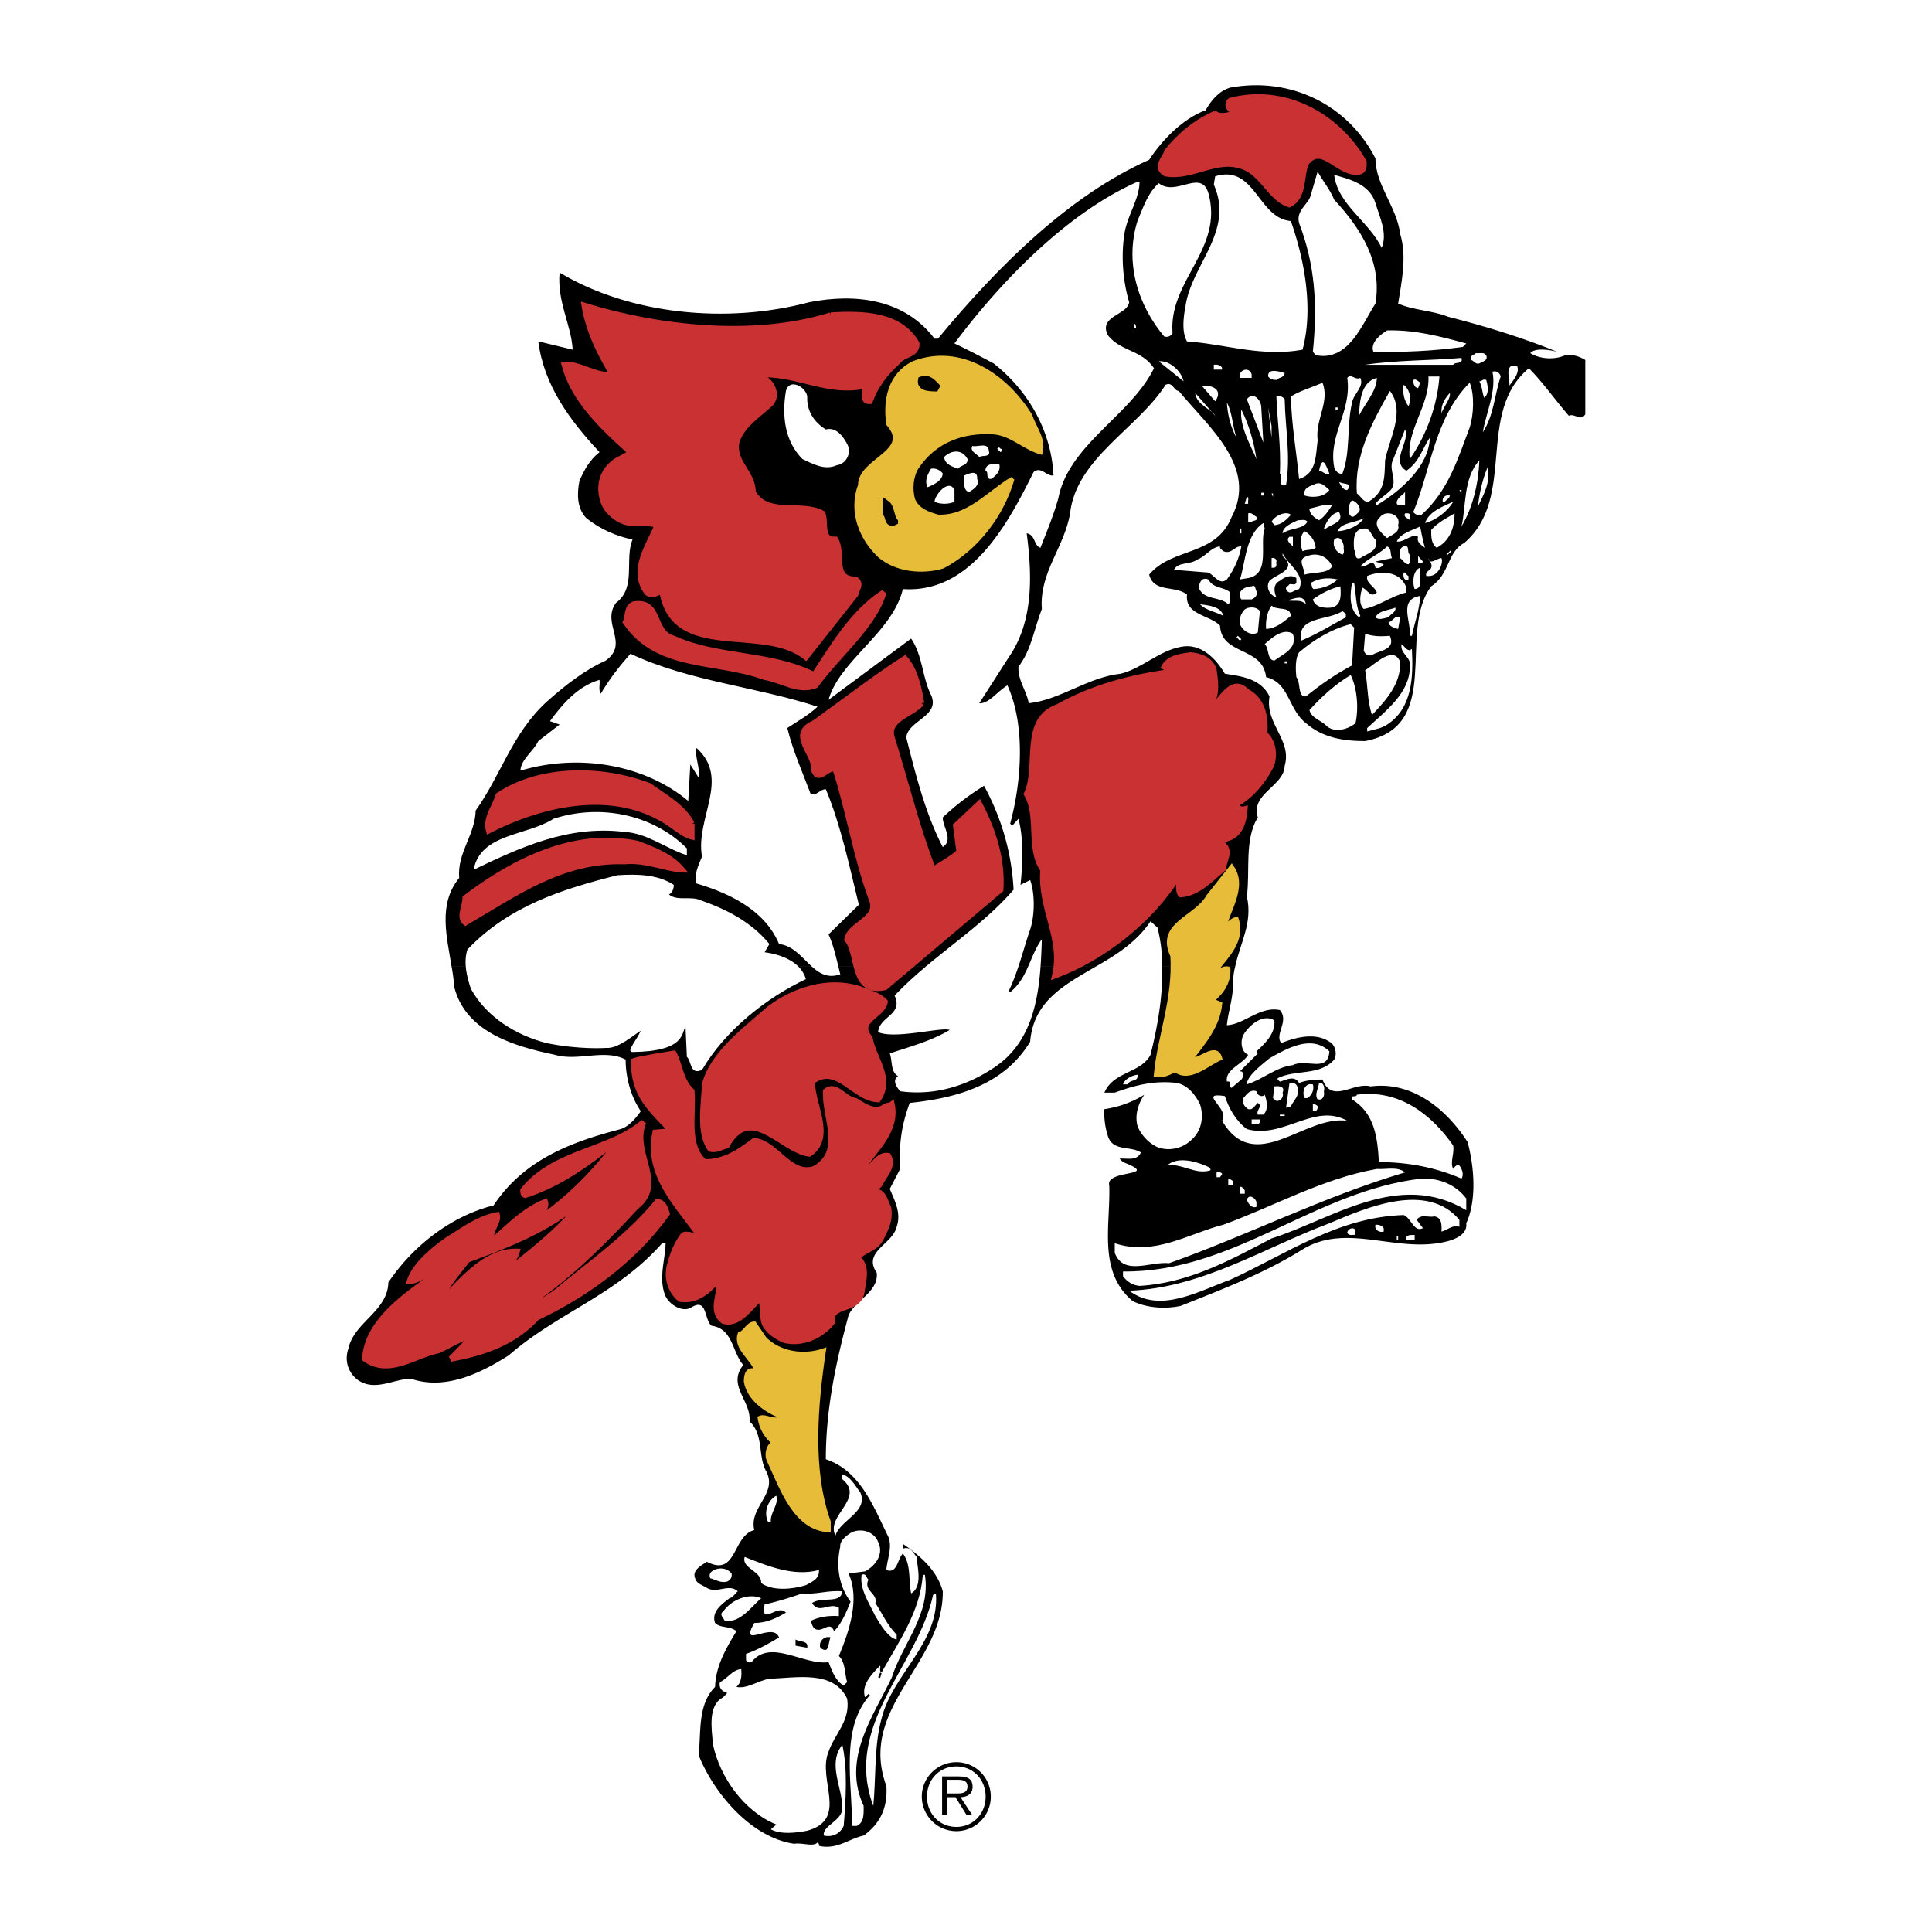 <svg xmlns="http://www.w3.org/2000/svg" width="2500" height="2500" viewBox="0 0 192.756 192.756"><g fill-rule="evenodd" clip-rule="evenodd"><path fill="#fff" d="M0 0h192.756v192.756H0V0z"/><path d="M109.297 96.449c-3.156 1.854-6.176 3.432-6.52 7.48-2.607 4.324-7.344 5.629-12.011 6.109-.823 2.195-1.098 4.186-.96 6.588l-1.03 1.99c.48 1.166 1.167 2.402.687 3.775-.412 1.785-3.432 2.471-1.99 4.598.206 1.922-2.196 2.746-2.814 4.256-1.236 4.598-2.265 9.266-2.265 14.344 3.5 1.166 4.805 4.873 6.246 7.756.411 1.098-.138 2.195-.206 3.295 1.098.41 1.098-1.1 1.647-1.648.824 1.1.549 2.607.824 3.982 1.167-.688.618-2.541.549-3.639-.343-.412-.618-1.098-1.373-.824v-.48c1.785 1.236 3.432 2.678 3.98 4.736.069 7.275-8.51 11.598-5.627 19.422.137 2.061-.549 3.707-2.265 4.943-1.51.342-2.677 1.439-4.461 1.029.069-.139-.068-.275-.137-.344-.412.48-1.51 0-2.334.137-4.323-.617-8.03-5.078-9.54-8.854.274-2.195-.137-5.01 1.647-6.795.069-2.127 1.099-3.844 2.128-5.559-.618-.549-1.579-.275-2.128-.824-.412-1.166.755-1.922 1.441-2.471.343-.068.549-.479.824-.686-.892-.824-2.059.273-3.088-.344-.412-.273-1.03-.412-1.167-.961-.343-.822.687-1.303 1.167-1.646 3.02 1.578 2.539-2.607 4.735-3.158-.549-2.332 2.402-3.637 1.167-5.902-.824-1.51-.206-3.637-1.647-4.941.206-2.059-2.265-3.568-.618-5.627-1.098-1.234-1.029-3.637-3.157-3.912-.755-.549-.412-2.814-1.99-1.854-.824.549-2.128-.137-2.608-1.098-.755-1.717 0-3.775 0-5.285h-.343c-4.53 5.148-10.433 6.932-15.305 11.188-2.814 1.785-6.314 3.5-9.746 2.334-1.716 0-3.569 1.303-5.285.137-1.029-.754-1.373-1.99-.961-3.156.549-2.609 3.912-3.707 3.981-6.59 2.54-3.773 6.383-6.656 10.5-7.686 3.089-4.668 7.961-6.383 12.697-7.619.824-.273 1.51-1.098 1.99-1.783-1.029-1.512-1.51-3.432-1.51-5.148-2.127-1.098-4.736.205-7.069-.48-3.912-.824-8.854-2.197-10.02-6.727-.069-.686-.138-1.373-.275-2.059h64.24v.001zM123.23 96.449a6.835 6.835 0 0 0-.207 1.717c0 1.441-.48 2.744-.617 4.117 1.715-.068 3.295-1.922 5.285-1.51.959 1.098-.549 2.402.137 3.295 1.371-.551 3.363-1.1 4.805-.139.549.275.822 1.168.48 1.785-1.443 1.646-3.844.961-5.629 1.854-.068.137.068.205.207.342.617-.137 1.439-.686 1.92.139.688-.275 1.51-.344 2.334-.344.961 2.471 3.088.205 4.805.686 4.188-.549 7.617 2.334 9.678 5.561.686 2.607.893 5.832-.139 8.098.139 1.1-1.098 1.578-1.852 1.785-5.012 1.303-10.021-1.922-14.482.822-3.844 2.402-8.029 3.982-12.148 5.629-1.578.342-3.43.205-4.803-.48-3.5-2.951-2.197-7.551-2.334-11.531-.412-1.646 5.285-.822 1.373-2.332l-.344-.344c.756-.068 1.715.275 2.127-.617-1.029-.688-2.812-.068-3.293-1.646-.275-.824-.412-1.922-.344-2.678a10.285 10.285 0 0 0 3.98-1.441c-.617.893-.961 2.059-.686 3.09.342.959 1.234 1.852 2.127 2.195 1.098.344 2.334.068 3.156-.688 1.1-.891 1.373-2.332.961-3.637-.48-.961-1.166-1.854-2.264-2.127-2.266-.275-4.188.205-6.246.961h-1.029c.893-2.129 3.637-1.922 4.598-3.775.688-2.746 1.236-5.766 1.168-8.785h7.276v-.002z"/><path d="M45.057 96.449c-.48-3.02-1.372-6.245.755-8.854-.206-2.54 1.579-4.255 1.647-6.726 2.54-3.569 3.638-7.687 7.069-10.844 1.853-1.647 3.774-3.157 5.902-4.118 2.402-1.715-.48-3.706 1.03-5.765 2.059-1.51.824-4.324 1.647-6.314-1.647-.343-3.226-1.03-4.598-2.128-.961-.96-.961-2.471-.687-3.774.48-1.03.961-1.991 1.991-2.814-3.02-3.226-5.56-6.726-6.108-11.05l3.432.824c-.137-2.47-1.579-4.804-1.304-7.686 7 4.187 16.678 5.147 24.914 2.951 4.598-.893 9.471-.343 12.491 3.638h.343c5.902-7.138 13.041-14.276 21.07-17.845 1.305-1.99 3.363-4.118 5.627-4.941.551-.961 1.305-1.922 2.473-2.265 6.039-1.098 11.734 1.716 14.48 7.068 0 2.677 2.127 4.805 2.471 7.55.686 2.265.137 4.735-.207 6.932 1.58.686 3.432.686 4.943 1.304 3.773.961 7.344 2.059 10.912 3.5-.824-.206-2.197-.412-2.678.138.961.617 2.471.686 3.5.206.412-.138 1.373.068 1.992.48v5.422c-.48.755-1.031-.137-1.648.137-1.373-1.579-2.607-3.363-3.98-4.735-5.354 4.461-1.166 12.902-6.451 17.432-1.717.892-1.441 3.157-3.295 4.324-3.432 4.599 1.305 13.933-6.588 15.442-2.197 0-4.256-.343-5.902-1.784-1.785-1.373-1.648-4.049-3.98-4.599-.344-3.088-4.461-2.127-4.6-5.147-1.098-1.098-3.5-1.029-3.293-3.088-1.168-.96-3.295-.137-3.775-1.99 2.266-2.746 6.656-1.785 8.236-5.765 2.607-4.941-2.266-8.922-5.285-12.56-.48 0-.617-.961-1.305-.618-2.812 4.393-8.922 7.344-9.539 12.834-.549 3.362-3.088 5.902-2.814 9.54-.754 1.921-1.029 4.049-2.334 5.765-.068 1.373.824 2.402 1.029 3.638 3.158-.343 5.904-2.608 9.197-2.951 2.129-.549 3.775-2.265 5.971-2.677 1.992-.412 3.5 1.167 4.395 2.677 1.715.274 3.568.48 4.459 2.264-.48 2.746 2.266 4.324 1.512 6.932-.07 2.059-3.432 2.746-2.678 5.147-1.373 2.196-.754 5.422-1.098 7.893.617 2.608-.688 4.667-1.166 7h-7.275c0-1.304-.139-2.608-.48-3.912l-.688-.617c-1.373 2.059-3.432 3.363-5.49 4.529H45.057z"/><path d="M136.064 16.15c0 .343.068.755-.344.961-2.127.48-3.775-3.02-5.422-.824-.549 1.373-.137 3.294-1.648 4.118-1.852-.549-2.676-3.088-4.598-3.774-2.676-1.03-5.078 1.167-7.756.687-1.098-.618-.068-1.511.139-2.197 1.303-1.647 3.02-3.02 4.803-3.774l-.137-.138c.412.549 1.373.343 1.922.138l.207-.138c-.48-.137-.961-.754-.48-1.167 5.215-1.373 10.568 1.304 13.314 6.108z" fill="#ca3132" stroke="#ca3132" stroke-width=".571" stroke-miterlimit="2.613"/><path d="M133.113 19.924c2.676 2.883 4.803 6.246 4.117 10.364-1.305 1.99-2.678 5.833-5.971 5.147l-.275-.343c.48-4.735.207-8.716-1.373-12.834-.342-1.304.963-1.854 1.168-2.814l.686-2.333c.412.823 1.236 1.784 1.648 2.813zM137.23 20.268c.412 1.373 1.236 3.02.617 4.461-1.234-2.608-4.393-4.324-4.734-7.275 1.578.412 3.569.961 4.117 2.814z" fill="#fff"/><path d="M128.789 22.052c1.373 3.912 2.264 8.785 1.166 12.834-4.049.755-7.686-.549-11.529-.824-.551-.96-.344-2.47-.139-3.569.619-4.118 4.873-7.412 2.814-12.079l.137-.823c3.983-1.235 4.256 4.187 7.551 4.461zM113.689 18.14c0 1.716-1.234 3.363-1.51 5.216-.344 2.265-.137 4.735.48 6.795-.205 1.304-3.088 1.373-2.127 3.294 1.303 1.647 3.363 1.441 4.598 3.294-2.266 4.667-8.51 7.618-9.539 12.971-.482 1.716-1.168 3.363-1.785 4.942-.686-.206-.48-1.304-1.373-1.441.551 4.187.688 8.786-1.783 12.354l-2.951 4.599c.959.068 1.852-1.235 2.812-1.785 1.785 3.912 1.441 9.471.275 13.795l.205.206.617-.687c.549 1.991.412 4.667.207 6.589l.961-.48c.48 1.304.48 3.5 0 4.941-.688 1.99-1.168 4.118-2.127 6.108l.137.137c1.783-1.441 1.922-3.568 3.156-5.284-.137 4.735-.48 10.021-4.805 12.835-2.675 1.783-5.902 2.812-9.333 2.332-.343-.41-.824-1.098-.206-1.51-.755-.41-.549-1.51-.824-2.264 2.059-.688 4.118-1.236 5.971-2.334-.687-.344-5.491.961-7.138.205.137-1.578 2.539-1.715 1.647-3.637 3.775-3.98 8.443-6.589 11.873-10.569-.205-3.775-1.234-7.207-2.951-10.364a25.339 25.339 0 0 0-4.117 3.157c0 .961 1.098 2.265 0 2.951-1.716-3.294-2.677-7.138-3.638-10.912.138-1.716 3.432-2.128 2.471-4.256-.893-1.784-.824-3.912-1.99-5.627l-8.236 6.108c1.099-3.913 6.383-6.726 7.413-11.05 6.863.48 10.57-6.726 13.041-11.667.754-.618 1.234.412 1.988.343-.205-4.255-2.332-8.305-5.971-11.187-1.303-.687-2.607-1.373-3.911-1.99 4.599-6.178 11.255-13.04 18.257-16.129h.206v.001z" fill="#fff"/><path d="M120.553 19.238c1.578 5.627-3.98 8.716-3.568 14.001-.207.343-.48.412-.824.343-2.607-3.089-3.98-7.344-2.676-11.53.549-1.304 1.029-2.814 2.127-3.774 1.714 1.372 4.187-1.442 4.941.96z" fill="#fff"/><path d="M82.874 31.455c3.294-.206 6.932-.068 8.579 2.814.069 1.167-1.304 1.029-1.853 1.784-1.304 1.167-2.265 2.471-2.814 3.98-.961.069-.137-1.098-.618-1.51-3.5.686-6.314-1.098-9.746-1.167l-.343.344c.96.343 1.647 1.853.686 2.677-1.304 1.166-2.813 2.127-3.294 3.774-.343 1.99 1.647 3.02 1.647 4.941 1.373 2.539 4.804.961 6.932 2.128.412.892-.274 2.676 1.304 2.608.823 1.304-.412 3.98 1.99 3.98.687.412.069 1.03 0 1.51l-4.941 6.246c-4.255-3.432-13.178.48-14.344-6.589-.481.069-.961.618-1.511.138-1.646-2.266.206-4.667 1.03-6.726-.824-.343-2.333 0-3.294-.343s-1.854-1.167-2.128-2.127c-.412-1.304-.137-2.746.961-3.638.549-.549 1.304-.618 1.785-1.167-2.677-2.402-5.697-5.216-6.589-8.716 1.579-.137 3.157 1.235 4.804.961-1.304-2.127-2.402-4.392-2.814-6.863 7.344 2.265 16.884 3.363 24.571.961z" fill="#ca3132" stroke="#ca3132" stroke-width=".571" stroke-miterlimit="2.613"/><path d="M113.346 32.759h-.205v-.48c.205.068.205.343.205.48zM146.289 34.269l-.342.343c-2.883.412-6.041.549-8.924.48-.342-.892.688-1.716 1.373-2.127 2.815-.069 5.354.618 7.893 1.304zM148.279 35.436c.207.549-.342.618-.686.824-.344.137-.549-.275-.824-.343-.205-.48.344-.48.48-.686.345.067.757-.139 1.03.205zM145.809 35.71c.207.686-.617.343-.822.686h-8.785c3.087-.48 6.587-.412 9.607-.686z" fill="#fff"/><path d="M102.777 41.475c.412 1.235 1.373 2.333 1.029 3.637-1.648-.48-2.883-1.853-4.668-1.99-3.087-.206-5.902.823-7.686 3.5-.549.892-.687 2.196-.343 3.294.48 1.029 1.51 1.373 2.471 1.647 3.02.137 5.01-2.333 7.412-3.775-1.029 3.569-3.568 6.932-6.932 8.716-2.059.618-4.598.343-6.246-1.029-1.921-1.784-2.951-4.461-1.99-7.069 0-2.539 5.285-3.294 2.814-6.108-.344-2.471.206-4.873 2.47-6.04 4.737-1.852 9.267 1.305 11.669 5.217z" fill="#e7bc39" stroke="#e7bc39" stroke-width=".438" stroke-miterlimit="2.613"/><path d="M118.082 38.043l-2.471-1.99c1.03-.137 2.264.961 2.471 1.99zM121.926 36.877h-.824v-.481c.343-.068.892.069.824.481zM151.369 36.534c.273.686-.412 1.441-.824 1.99.275-.275-.686-2.402.824-1.99zM124.877 37.357v.344h-1.168c-.205-.824.963-1.167 1.168-.344zM128.172 37.22c-.07.481-.549.412-.824.687-.344 0-.619-.069-.824-.344-.069-.892 1.167-.48 1.648-.343zM149.721 37.563c-.617 1.854-.686 3.912-1.783 5.56.342-1.991 1.373-4.118.961-6.04.412-.137.753.137.822.48zM135.721 37.701c.412.892-.688 1.578-.824 2.47-.549 2.265-.137 4.941-.961 7.069-.412.137-.754-.343-.822-.618-.619-3.226 1.783-5.559 1.303-8.922.411-.48.755.275 1.304.001zM143.613 37.563c-.205 2.814-1.236 5.765-2.951 8.236-.412-2.814 1.99-5.353 1.854-8.236h1.097z" fill="#fff"/><path d="M137.367 37.701c0 1.304-1.166 2.539-1.783 3.774.068-1.441.205-3.363 1.783-3.774z" fill="#fff"/><path d="M93.58 38.73c-.343-.069-1.853.137-1.647-.823.755-.276 1.167.342 1.647.823z" stroke="#000" stroke-width=".686" stroke-miterlimit="2.613"/><path d="M141.691 38.181l-.205.549c-.412-.069-.48-.481-.48-.823.273-.138.48.136.685.274zM148.279 37.907c.139.48.344 1.372-.205 1.784-.205-.549-.205-1.167-.48-1.647.275-.001.344-.275.685-.137zM131.465 43.946c-.205 1.441-.068 3.294-1.854 3.843-.273-2.745-.754-5.422-.822-8.236 1.029-.617 2.127-.892 3.156-1.372.756 1.922-.754 3.706-.48 5.765zM146.633 42.642c-1.166 3.089-2.127 6.314-4.805 8.716-.342.069-.617 0-.822-.274 1.783-4.324 2.127-9.402 5.627-12.902.48 1.165.412 3.156 0 4.46zM80.54 39.553c-.068 1.373.618 2.54 1.853 3.294 1.029-.274 1.716.686 2.127 1.441.48.892-.068 1.99-1.029 2.127-1.235.549-2.402-.137-3.432-.618-1.784-1.784-2.059-4.324-1.647-6.794.343-1.302 1.991-.411 2.128.55zM121.377 39.828l-.139.206-1.303-1.51c.618-.137 2.059.137 1.442 1.304zM140.525 40.514c-.412-.48-.619-1.304-.48-2.127.617.48.822 1.441.48 2.127zM138.191 45.936c-.068 1.579.068 3.088-1.646 4.118-.549.068-.756-.549-1.168-.824-.275-3.775 1.51-7.069 3.295-10.226 1.578 2.059-.068 4.736-.481 6.932zM121.238 41.475c-.205-.549-1.92-1.098-1.99-2.265l1.99 2.265zM143.818 41.201c-.068-.823.344-1.441.824-1.991.137.48-.548 1.304-.824 1.991zM125.838 40.651l.205 3.5-1.646-4.324c.685-.823 1.441.138 1.441.824zM128.172 39.828c.068 3.089.617 5.56.137 8.579-.893.206-.275-.823-.617-1.167.137-2.677-.275-5.354-.344-7.687.343-.068.617 0 .824.275zM123.367 43.671c-.549-.961-.893-2.265-.961-3.5.549.961.549 2.333.961 3.5zM126.867 43.671l-.344-3.02.344 1.853v1.167zM133.25 40.651h.205v.206h-.205v-.206zM125.357 45.799c-.48-1.167-1.717-3.226-1.51-4.941.755 1.509 1.235 3.157 1.51 4.941z" fill="#fff"/><path d="M140.318 46.966c1.305-.893 1.578-2.196 2.334-3.294-.068 2.745-2.746 5.216-5.285 6.726-.48-.137.756-.893 1.168-1.304 1.166-.892-.139-2.196.48-3.294l1.166-2.951c.549 1.166-1.509 3.155.137 4.117zM98.658 44.976c.207.686-.617.412-.959.617-.275-.343-.962-.549-.688-1.098.55.137 1.579-.412 1.647.481zM99.963 44.77c.068.206-.068.274-.137.343l-.344-.343.207-.137c.069.068.137.205.274.137zM96.532 45.799c.068.618-.687.618-.961.961-.549-.206-1.304-.412-1.373-1.167.686-.686 1.784-.823 2.334.206zM132.633 47.24c-.275.274-.688-.274-1.031-.274.343-1.648.687-.549 1.031.274zM145.809 52.525c.48-1.854.139-4.804 1.785-6.589-.069 2.127-.617 4.667-1.785 6.589zM99.689 46.279c.205.687-.344 1.235-.824 1.51-.617 0-.137-.686-.549-.823 0-.755.823-.687 1.373-.687zM147.457 50.535c.068-.893.412-2.677.961-3.912.342 1.647-.549 2.951-.961 3.912zM94.061 47.24c-.068.754-.892 1.098-1.51 1.373-.343-.618 0-1.304.343-1.853.481-.069.893.137 1.167.48zM97.492 47.789c.275.618-.344 1.03-.824 1.304-.686-.206-.412-1.304-.48-1.647.48-.206 1.373-.618 1.304.343zM134.416 48.887c-.344.068-.686-.48-.822-.824.273.275 1.508.069.822.824zM132.633 48.887c-.482.687-1.648.823-2.471.549-.207-.824.686-.961 1.098-1.167.617-.206.961.275 1.373.618zM95.228 48.887v1.167c-.549.274-1.441.274-1.991 0 .069-.755 1.441-2.333 1.991-1.167zM145.809 49.23l-.205-.343h.205v.343zM140.182 50.397c-.275-.069-.617.137-.824-.137-.068-.55.549-.824.824-1.167v1.304zM127.004 49.574l-.137-.344h.137v.344zM125.838 49.437h.273v-.275h-.273v.275zM144.643 49.437c0 .274-.344.412-.48.618h-.205c-.14-.345.272-.756.685-.618zM124.533 50.26h-.344l.207-.687c.276.001.069.412.137.687zM135.584 51.083c-.207.138-.412.48-.688.48-.549-.274-.344-1.098-.137-1.51l.137-.137c.481.138.961.755.688 1.167zM144.986 50.054c-.549.961-1.717 1.853-2.814 2.127.412-1.166 1.785-1.646 2.814-2.127z" fill="#fff"/><path d="M89.256 52.044c-.686.343-.549-.549-.823-.823v-.961c.481.343.412 1.236.823 1.784z" stroke="#000" stroke-width=".686" stroke-miterlimit="2.613"/><path d="M132.906 50.397c-.344.548-.756 1.167-1.305 1.509-.41-.206-.961-.617-.961-1.166.756-.137 1.442-.48 2.266-.343zM128.789 51.358c-.344.412-.961 1.03-1.646 1.03l-.275-.343c.341-.618 1.441-1.099 1.921-.687zM133.594 51.083c.549 1.029-.688 1.167-1.305 1.647h-.207c.275-.686.688-1.509 1.512-1.647zM125.357 51.564c.205.412-.275.343-.48.48h-.344v-.823c.344-.138.549.206.824.343zM139.494 52.388c.207.754-.686.961-1.098 1.304-.549-.481-1.578-1.373-.686-2.128.618-.755 2.128-.206 1.784.824zM140.662 51.358v.549c-.137-.206-.688-.274-.48-.686.205 0 .412-.069.48.137zM145.123 51.221c0 1.44-.48 2.745-1.785 3.431-.549-.412-.549-1.098-.549-1.784.688-.755 1.51-1.167 2.334-1.647zM136.064 51.701c-.48.755-1.58 1.235-2.609 1.304.344-.892 1.717-.824 2.609-1.304zM130.436 52.044c-.344.755-1.717.617-2.471 1.167 0-.686.961-1.03 1.51-1.304.343 0 .755-.137.961.137zM126.18 52.731c-.549 1.441.619 4.529-1.646 4.941l-.824.137c.549-1.647.549-4.46 2.334-5.628l.136.55zM142.172 54.652c-.275-.206-.893-.549-.686-1.098-.688-.343-1.305.549-2.129.48.344-.824 1.51-1.098 2.334-1.51.137.756.276 1.442.481 2.128zM123.709 52.731h.139v.48h-.139v-.48zM137.23 53.829c.412 1.167-.961 1.441-1.51 1.853-.688.206-.344-.618-.619-.824-.068-.892-.137-2.059.963-2.127.686-.069.754.755 1.166 1.098zM131.26 54.652c-.344.274-.893.138-1.305.343-.205-.549-.344-1.51.207-1.99.479.206 1.098.961 1.098 1.647zM128.994 54.515c-.275-.274-.754-.618-.344-.961h.344v.961zM134.072 54.515c-.068.275.139.618-.137.824-.549-.206-1.029-.755-.822-1.51.549-.48.891.206.959.686zM121.719 54.515c-.068.206.207.343.344.48.824.343 1.098-.549 1.785-.48-.207 1.167-.688 2.265-1.441 3.294-.756.618-1.236-.411-1.854-.686l-3.432-.275c.412-.823 1.646-.48 2.334-1.029.822-.275 1.373-1.236 2.264-1.304zM138.877 55.682l-1.646.343.824.274c-.139.206-.482.48-.824.344-.207-1.099-.893.068-1.51-.138.686-.754 1.922-1.235 2.676-1.99.48.206.275.755.48 1.167zM140.662 55.339c-.068.343.137.754-.137.96-.344 0-.551-.412-.824-.617.068-.412-.207-.961.344-1.167.685-.206.273.618.617.824zM144.438 55.339h-.139l.48-.481c.069.206-.205.344-.341.481zM129.611 58.77c-.412 0-.961.755-1.303 0-.068-.206.205-.274.342-.48.207-.069.549.137.688-.137v-.48c-.549-.412-1.236-.069-1.646.274-.756.343-.549 1.235-.344 1.647-.688-.206-1.1-1.03-.688-1.647.688-.687 2.883-1.099 1.305-2.471v-.274c.549 1.166 2.334 2.127 1.646 3.568zM132.906 56.505c-.412.755-1.854.549-2.744.824 0-.686-.824-1.578.273-1.853 1.03-.412 2.059.068 2.471 1.029zM141.967 56.025c-.07.206-.275.137-.48.137v-.686l.48.549z" fill="#fff"/><path d="M127.348 56.025c-.068.206.137.48-.205.618h-.275v-.961c.204-.069.548.069.48.343zM143.818 55.682c.207.48-.273 1.716-1.166 1.784h-.344c-.137-.274.207-.549.344-.618.412-.411 0-.823-.137-1.166.137.755.823 0 1.303 0zM141.691 56.643c-.205.755.412 2.059-.549 2.127-.275-.686-.136-1.922.549-2.127zM140.318 58.633v.48c-1.51.343-2.746 1.372-4.254 1.647-.549-.48-.344-1.51-.139-2.127.48.137.824 1.098 1.441.48-.205-.618-1.098-.893-.961-1.647 1.306-.549 3.296-.549 3.913 1.167zM140.525 57.466v.343c-.48.206-.551-.343-.48-.686.205-.068.273.275.48.343zM133.455 57.809c-.549.55-1.441.893-2.334.961-.273 0-.205-.411-.342-.617.823-.481 1.715-.549 2.676-.344zM122.75 59.114c-.07.411.137.892-.207 1.167-.893-.824-2.402-.343-2.951-1.647.068-.48.275-1.099.961-.824.549.96 1.509.686 2.197 1.304zM135.102 58.153c.207 1.098.139 2.265.619 3.294l-.137.138c-1.031-.824-.893-2.334-.688-3.432h.206zM125.357 58.976c.137.412-.137.687-.48.824h-1.029c-.549-.755.342-1.304 1.029-1.304.412-.206.344.274.48.48zM133.73 58.496c.068.824.137 1.99-.961 2.128-.756.068-1.578-.069-1.785-.824.756-.55 1.786-1.098 2.746-1.304z" fill="#fff"/><path d="M81.364 68.379c-1.716.686-3.363-.549-5.079-.824-4.873-1.784-10.638-.755-13.863-5.49.274-.549.068-1.51.824-1.785 2.745-.412 1.715 2.814 3.98 3.432 4.324 1.99 9.746 1.441 14.001 3.637 1.922-2.882 3.843-6.245 6.932-8.235-.961 3.294-4.531 6.177-6.795 9.265z" fill="#ca3132" stroke="#ca3132" stroke-width=".571" stroke-miterlimit="2.613"/><path d="M141.691 59.457c-.068 1.441-.549 2.608-.824 3.98h-.205c.137-1.44-1.168-3.637 1.029-3.98zM130.299 60.28c-.688-.618-1.373-.137-2.127-.48.273.411 1.851-.892 2.127.48zM122.062 61.447c-.756-.411-1.785-.549-2.334-1.167.893.137 2.059.206 2.334 1.167zM128.789 61.447c-.756.618-1.441 1.235-2.471 1.304-.07-.892.137-1.785.549-2.333.549.548 1.852-.001 1.922 1.029zM125.701 60.966l-.207 2.128c-.617.412-1.51-.138-1.785-.824-.068-.549.07-.96.344-1.304.205-.411 1.236-.549 1.648 0zM139.221 60.624c.068.48-.48.617-.686.961-.412.068-.963.343-1.305 0 .342-.687 1.305-.687 1.991-.961zM134.279 61.241v.344c-1.51.823-2.951 1.716-4.461 2.333-.48-2.471 2.744-1.99 4.117-2.951l.344.274zM139.494 62.751c-.342-.069-.959-.274-.959-.686.41 0 .617-.755 1.166-.48l-.207 1.166zM135.102 62.614l-.205 3.774c-1.578.824-3.156 1.922-4.598 3.088-.893.069-.48-1.372-.961-1.921-.068-.687-.139-1.853.273-2.471 1.441-1.235 3.227-2.333 5.148-2.814l.343.344zM128.994 63.231c.48 1.51-.961 1.991-1.852 2.676-.756-.068-.482-1.167-.963-1.647.688-.617 1.854-1.646 2.815-1.029zM138.672 63.437c.617 1.441-1.1 1.441-1.785 1.922-.41.137-.754-.137-.822-.48l.137-1.647c.892.274 1.509.274 2.47.205zM123.367 63.575l.137-.138.344.344-.139.136-.342-.342zM140.662 64.878l.205-.137c.139 2.746.07 5.903-2.471 7.55-.617.412-1.303.48-1.99.686v-.343c1.854-1.716 4.256-3.5 4.256-6.108.205-.961-1.029-1.304-.824-2.265.275.206.48.617.824.617zM81.57 70.506c-.961.893-1.991 1.441-3.02 2.128.549 2.265 1.509 4.392 2.333 6.588.618.206.893-.48 1.51-.48 1.51 3.637 2.334 7.618 3.295 11.53l-3.021 2.951c.55 1.236.824 2.608 1.167 3.982-2.745.961-3.569-2.746-6.108-3.021-1.441-3.431-5.01-5.078-8.236-6.039-.275-.893.206-1.853.549-2.677-.687-3.843 2.882-7.755-.549-10.844-.206.893.412 2.059.206 2.952l-.823-1.304-.207 3.638c-4.46-3.706-11.049-4.736-16.746-3.02.068-1.167 1.304-1.921 1.784-2.951l2.127-1.647-.961-.343c1.304-1.784 2.814-3.5 4.942-4.118.068.48-.137 1.029.137 1.373.824-1.441 1.921-2.814 2.951-3.98 5.835 2.743 12.561 3.292 18.67 5.282z" fill="#fff"/><path d="M139.701 66.045c.068 2.196-1.441 3.843-2.814 5.285-.48-1.373-.41-2.951-.686-4.461 1.029-.618 2.815-2.539 3.5-.824z" fill="#fff"/><path d="M121.102 66.869c.137.961.344 2.266-.205 3.157.137.206.342.138.48.138.824-.961 1.783-2.471 3.02-1.167 1.51.824 1.852 2.333 1.783 3.98l-.137.138c.961.754 1.166 2.059.824 3.157-.756 1.579-2.127 3.294-3.844 4.118.412.068.686.48 1.166.343-.068 1.03-.342 2.196-1.303 2.745-.344.207-1.305.275-.824.824.756.687 0 1.579 0 2.334-1.305 1.098-2.539 2.471-4.256 2.608-.342-.343-.068-1.441-.205-1.922-2.746 4.461-7.549 8.236-12.354 10.021.893-3.707-1.51-6.726-1.168-10.569-1.51-2.059-.342-5.354-1.646-7.55 1.305-2.814-.549-7.413 3.158-8.716 3.432-1.922 7.273-2.951 11.393-3.5l-.824-.48c.48-.893 1.646-1.03 2.607-1.167.962.067 2.061.478 2.335 1.508zM91.933 70.164c-1.029 1.167-3.5 1.578-2.951 3.432 1.373 4.392 2.471 8.922 4.118 13.177.824-.549 1.785-1.03 2.608-1.785l-.343-2.608 2.334-2.196c1.371 2.608 2.332 5.559 2.127 8.579l-11.531 9.745c-3.363.688-2.539-3.225-3.775-4.804.275-1.51 3.226-1.991 2.471-3.912-1.579-4.255-2.265-8.785-3.638-13.04-.687-.412-1.647 1.373-2.127.137.206-1.647-2.608-3.637 0-4.735 2.882-2.06 5.971-4.461 9.06-6.452 1.029 1.167 1.373 2.882 1.647 4.462z" fill="#ca3132" stroke="#ca3132" stroke-width=".571" stroke-miterlimit="2.613"/><path fill="#fff" d="M128.172 66.183h.205v-.206h-.205v.206zM135.24 72.154c-.756.617-1.99.961-2.814.343-.549-.617-1.578-.823-1.785-1.647 1.236-1.373 2.609-2.608 4.119-3.5.617 1.234.824 3.225.48 4.804z"/><path d="M69.01 82.174v1.304c-.893-.206-1.922-1.235-2.951-1.784-5.354-3.088-12.217-1.441-17.296 1.167-.343-1.235.618-2.333.961-3.5 4.187-2.814 10.364-2.745 15.03-.961 1.51 1.098 3.364 2.058 4.256 3.774z" fill="#ca3132" stroke="#ca3132" stroke-width=".571" stroke-miterlimit="2.613"/><path d="M68.53 84.645v.687c-2.128-.687-3.913-2.196-6.246-2.333-5.628-.687-10.432 1.579-15.031 3.775.687-3.638 5.285-3.363 7.961-5.079 4.599-1.511 9.884-.482 13.316 2.95z" fill="#fff"/><path d="M68.049 86.772c-1.785-.137-3.638-1.03-5.765-.824-6.246-.206-10.913 3.226-15.854 6.108-.687-.549 0-1.647 0-2.471 4.804-3.637 10.775-6.726 17.158-5.421 1.579.618 3.294 1.235 4.461 2.608z" fill="#ca3132" stroke="#ca3132" stroke-width=".571" stroke-miterlimit="2.613"/><path d="M122.062 92.881c.275-.412.756-1.099 1.305-1.167.686 2.128-.961 3.638-2.129 5.148.344.205.756-.344 1.305-.205.068 1.303-.617 2.332-1.646 3.156l.822.344c-.205 2.195-1.646 3.842-2.951 5.559.893.273 2.539-1.646 2.951-.137-1.371.617-3.088 2.264-4.461 1.166-.617.275-1.166.617-1.922.48.344-3.775 1.922-7.549 1.648-11.873-1.51-3.158 2.334-3.707 3.568-5.903l2.334-2.951c1.442 2.059-.548 4.46-.824 6.383z" fill="#e7bc39" stroke="#e7bc39" stroke-width=".438" stroke-miterlimit="2.613"/><path d="M88.295 99.949c-.206 1.373-3.02 1.854-1.51 3.639.343 1.99 2.265 3.98.824 6.107-2.402-.068-4.118-3.707-6.589-1.785 0 2.334 2.128 5.561-.274 7.207-2.746-.342-5.833-5.146-8.236-.824-.549.139-1.029.482-1.647.344-1.167-1.715-.617-4.393-.549-6.451.823-3.088 4.05-5.422 6.451-7.549 2.471-1.854 5.834-2.951 8.923-1.99.892.341 1.99.617 2.607 1.302z" fill="#ca3132" stroke="#ca3132" stroke-width=".571" stroke-miterlimit="2.613"/><path d="M127.143 101.803c.137 1.305-.963 2.334-1.785 3.088l.137.207-1.785 1.783c.48 0 .344.619.139.824l-.961.824c-.344 0 .068-.756-.48-.619-.205-1.234 1.578-1.715 2.127-2.676-.686-.275-.824-1.305-.48-1.99.617-1.029 1.988-2.127 3.088-1.441zM132.633 104.891c-.139 2.197-2.334.688-3.639 1.373-1.715.205-3.02 1.441-4.598 1.922 0-.824 1.441-1.922 2.264-2.607 1.717-.962 4.188-2.403 5.973-.688zM113.484 107.225c.137.756-.756.412-.961.961h-.48c.137-.481.822-.893 1.441-.961zM129.475 108.529c.205.822-.412 1.234-.686 1.854l-.48.137.342-2.471c.411-.139.755.137.824.48zM132.082 108.871c.068.344 0 .619-.273.824h-.344c-.344-.48.068-1.098.137-1.646.412-.139.619.48.48.822zM130.984 108.186c.137.412 0 1.029-.549 1.373h-.273c-.275-.481-.07-1.579.822-1.373zM127.965 109.01c.137.412-.137.754-.48.824-.205.068-.342-.207-.48-.275l.139-1.168c.479-.069 1.096 0 .821.619zM126.18 109.215c.207.549.412 1.51-.137 1.99h-.549c-.205-.48.549-.822 0-1.166-.273.205-.48.754-.961.617-.412-.273-.617-.617-.48-1.098.344-.412.688-.893 1.305-.688-.001.345.548.689.822.345z" fill="#fff"/><path d="M124.396 112.646c3.637 1.029 6.725-2.676 10.02-.824-4.254-.617-9.195 5.561-12.49 0 .824-1.234-2.539-2.883.275-2.471.41 1.237 1.098 2.471 2.195 3.295zM144.986 114.293c.137.824-.344 1.648 0 2.334.137-.205.342-.48.617-.344.273.344.48.961.205 1.305-2.539-1.098-5.283-1.646-8.236-1.646-.137-2.402-.41-4.873-2.676-6.246-.205-.549.412-.137.48-.48 4.188-.55 7.413 1.921 9.61 5.077z" fill="#fff"/><path d="M131.465 110.383c0 .137 0 .342-.205.48h-.275v-.688c.136.001.343.001.48.208zM127.691 111.342v-.137h.481v.137h-.481zM125.701 111.686c.068.205-.07.549-.344.48h-.48v-.48h.824zM120.758 116.764c-1.51.48-2.883-.754-4.322-.48 1.029-.959 2.951-.41 4.117.139.136.136.275.204.205.341zM140.182 116.971c-8.1 2.402-15.648 6.246-23.541 9.059-1.854-.205-4.529 1.305-5.422-1.029v-.961c3.98 1.305 7.344-.961 10.844-1.854 5.08-1.852 9.883-4.598 15.305-5.559.96.068 2.058-.275 2.814.344zM121.926 117.107c0 .137-.139.207-.207.344h-.342v-.48c.205 0 .41-.069.549.136zM123.023 118.273h-.48v-.686c.344.14.617.208.48.686z" fill="#fff"/><path d="M146.289 119.578v1.168c-6.725-4.051-13.383.891-19.422 2.812-4.188 2.197-8.305 4.461-13.178 4.736-.686-.068-1.234-.412-1.646-.961v-.48c11.049.137 19.078-8.031 29.785-9.266 1.785-.067 3.432.618 4.461 1.991zM124.189 118.754v.344h-.48v-.686c.207-.068.344.205.48.342zM125.357 119.922v.48c-.48.205-.824-.344-.961-.688.206-.685.893-.136.961.208z" fill="#fff"/><path d="M145.604 121.705v.688c-.756-.207-1.166.342-1.785.48 0-.412.139-1.373-.686-1.51-.617.137-1.373-.275-1.785.342l.619.824c-.893.48-1.168-1.029-1.922-1.305-6.59.207-11.736 3.912-17.295 6.451-3.09 1.1-7.002 3.434-10.09 1.1 7.275-.275 13.383-4.256 19.973-6.727 3.705-1.577 9.744-4.185 12.971-.343z" fill="#fff"/><path d="M138.055 122.529v.344c-.482.137-.961-.207-.824-.688.341.001.617.069.824.344zM135.24 122.734v.482c-.275-.068-.617.137-.824-.207 0-.343.549-.685.824-.275zM141.143 123.697h-.824c-.137-.549.48-.48.824-.48v.48zM139.357 123.354h.137v.343h-.137v-.343z" fill="#fff"/><path d="M50.754 131.451h.205v-.273h-.205v.273z"/><path d="M76.285 133.58c1.51 1.51 3.912 1.852 5.903 1.166-.824 5.49-1.373 11.941.48 17.09v.822c-3.363-.205-4.667-4.254-5.902-6.861-.343-.619-.137-1.58.48-1.854-.755-.549-1.304-1.51-1.441-2.471.618-.275 1.579.617 2.265-.139-1.51-.48-3.363-1.783-3.637-3.5 0-.48.068-1.166.686-1.098h.343c-.274-1.166-2.128-2.195-1.647-3.637.55-.139.824-1.029 1.441-1.029l1.029 1.511z" fill="#e7bc39" stroke="#e7bc39" stroke-width=".438" stroke-miterlimit="2.613"/><path d="M85.825 148.885c.892 1.922-2.059 2.812-2.471 4.324-1.029-1.99 3.02-3.707.687-5.629v-.48c.823.207 1.303 1.168 1.784 1.785zM77.452 149.227c.274.893-.618 1.648-.549 2.609h-.274c-.481-.961-.001-2.197.823-2.609zM87.609 153.826c.618 1.234-.274 2.402-1.304 2.951l-1.647.205c1.167 2.539.069 5.766-.961 8.236.687.686.549 1.717.823 2.607l-.343.344c-.823-.48-1.166-1.441-1.51-2.334-2.471.344-5.833-2.402-7.687 0-.274.068-.549 0-.549-.273v-.549c1.167-.412 2.265-1.029 3.294-1.648-.618-1.646-4.049 1.305-2.471-1.441 1.235 0 2.196-.48 3.157-1.029-.823-.961-2.539 1.441-2.128-.824 1.305-.273 2.54-.686 3.775-1.096 1.373.137 2.54-.344 3.981-.207-.138 1.303-2.059.48-3.02 1.166.686 1.168 1.785-.137 2.677.48v.824c-1.03-.068-1.991.068-2.814.48.137.273.137.617.48.822.755.344 1.441-.891 1.854.207.755-.756 1.235-1.922 1.646-2.951-1.235-1.646-1.441-3.637-1.029-5.49-.068-.617.686-1.166 1.167-1.441.962-.412 2.198-.068 2.609.961z" fill="#fff"/><path d="M81.707 156.641c.069.891-.686 1.166-1.304 1.51-1.304.41-3.294.617-4.461-.207.068-1.234-1.99-1.441-1.647-2.607 2.265.892 4.872 1.989 7.412 1.304zM72.991 156.982c.068.412-.138.688-.48.824-.687.137-1.098-.207-1.647-.344-.274-.617.412-.891.824-.961.479-.067.959.071 1.303.481zM86.648 157.6c-.549 1.1.961 1.375.687 2.334.686 1.029 1.167 2.197 2.127 3.158v.48c-.823-.139-1.647-1.51-2.127-2.334-.618-1.305-1.579-2.678-1.373-4.119.48-.205.48.344.686.481z" fill="#fff"/><path d="M92.276 157.119c.618 3.914-2.196 6.795-3.294 10.227-1.853 3.912-5.01 8.1-2.814 12.836 0 .754.069 1.646-.686 1.988h-.481c.069-4.117-1.235-9.676 1.785-13.039l-.137-.137-.343.342c-.412-1.234.687-2.332 1.51-3.156.069.205-.137.549.138.686 1.715-3.088 3.843-6.039 4.118-9.746h.204v-.001z" fill="#fff"/><path d="M87.953 171.465c-.755 2.676-.549 6.039-.824 8.717-3.02-8.1 4.393-13.865 5.971-21.07l.275-.137c.412 4.871-4.325 8.029-5.422 12.49zM75.942 159.453c-1.029.893-2.059 2.471-3.638 2.266-.068-.275-.618-.617-.137-.961.824-1.166 2.54-1.854 3.775-1.305z" fill="#fff"/><path d="M82.874 163.365c-.274.412-.068 1.785-1.029 1.029-.207-.617.411-1.234 1.029-1.029zM80.54 164.395l-1.167-.205v-.617c.412.273 1.304.068 1.167.822z"/><path d="M73.952 166.523c.068.686 0 1.371-.48 1.783 1.098.207 2.127-.617 3.294-.822 2.677-.07 6.383-.893 7.755 1.99.343 2.195-1.235 3.5-1.853 5.285-1.167 2.812 2.06 6.725-2.127 7.891-1.098.207-2.608.412-3.637-.137l.549-.48c-3.226-1.303-5.628-4.734-6.314-7.961-.137-1.578-.549-3.98 1.03-4.736.069-.205.412-.273.343-.48-.48-.068-.824-.48-.687-1.029.754-.343 1.234-1.235 2.127-1.304z" fill="#fff"/><path d="M87.815 166.865l.138.071-.138.478-.206-.068.206-.481z"/><path d="M84.177 182.17c-.343.756-1.098 1.168-1.99.963-.137-1.031 1.853-1.441 1.853-2.746 0-2.127-1.51-4.393 0-6.314.549 2.538.344 5.489.137 8.097zM63.107 104.959c-.686 0 .412-1.166.824-2.127-.686.412-2.267 1.811-3.432 1.717 0 0-2.608.205-5.971-.48-2.951-.756-5.971-2.539-7.55-5.422-.412-1.236-.755-2.609-.343-3.913 4.187-4.392 9.54-6.039 14.962-7.412 2.059-.137 4.049-.069 5.627.961 0 .412-.137.754-.48.961.824.686 2.128.137 3.089.549 2.539.892 5.079 2.128 6.931 4.392l-.48.824c1.647.206 3.638.961 4.118 2.677-3.912 1.852-8.03 5.078-10.363 9.059-1.236.549-1.029-.893-1.51-1.305l-.137-3.02c-.412.687-.068 2.471-5.285 2.539z" fill="#fff"/><path d="M67.225 105.098c.618 1.234.687 2.744 1.785 3.773.205 2.266-.618 5.49 1.304 7.07 1.99 0 3.5-1.029 4.941-2.129 2.265.275 3.5 3.57 5.971 2.814 3.088-1.715 1.029-5.078 1.167-7.756 1.029-.822 1.854.824 2.951.963.824.479 1.785 1.234 2.814.686.206-.275.548-.137.823-.344.549 2.607-1.647 4.461-3.02 6.451 1.029.344 1.51-1.578 2.677-1.303.548 1.027-.412 1.92-.824 2.744-.206.48-.823.412-.823.824 1.167-.207 1.304.961 1.647 1.646.206 1.305-.344 2.195-.824 3.158-.617.959-1.647 1.029-2.333 1.783 1.167.756.617 2.402.48 3.5-.412 1.922-3.226 1.029-2.951 2.951-1.099 1.373-2.952 2.197-4.736 1.785-.755-.344-1.579-.824-1.991-1.646-.274-.893-.137-1.717-.343-2.609-1.098.893-2.196 2.814-3.775 2.334-1.441-1.098-.069-2.883-.48-4.119-1.098 1.168-2.196 2.197-3.843 1.922-1.029-.891-1.373-2.264-.961-3.568.274-1.029.687-1.99 1.304-2.812.687-.207 1.236.342 1.648.137-2.197-3.158-5.354-6.109-4.461-10.363l1.647-.137c-2.265-2.334-3.843-3.775-3.774-7.002.548-.205 3.98-.753 3.98-.753z" fill="#ca3132" stroke="#ca3132" stroke-width=".571" stroke-miterlimit="2.613"/><path d="M41.812 128.318c-2.469 1.801-5.236 4.145-5.402 7.252 2.402 1.715 4.941-.344 7.275-.824 1.167-.48 2.402-1.373 3.568-1.51l-2.265 2.334c3.02-.549 6.177-1.51 8.579-4.119 4.804-2.264 9.608-5.695 12.971-10.363-.137-.48-.343-1.166-.961-1.166-2.882 3.5-6.451 5.971-9.746 8.717-1.51 1.234-3.363 2.059-4.941 2.607 4.667-2.746 8.716-6.658 12.56-10.844 3.02-2.334-.549-5.422.755-8.441-3.5 2.951-8.854 2.883-12.011 6.793 0 .207 0 .412.206.48 3.226-1.029 6.108-3.02 8.854-5.283l.206.205c-2.127 2.814-4.393 5.146-7.275 7.207-.343-.412.412-.824.206-1.441-1.99.754-3.637 2.471-5.285 3.912-.412-.893.687-1.922.48-2.609-1.853.344-3.363 1.51-4.941 2.473-1.441 1.029-3.226 2.471-3.775 4.117.961 0 1.716-1.029 2.608-.688-.512.369-1.081.766-1.666 1.191l2.762.115c.614-.947 1.365-1.832 2.062-2.746 4.255-1.58 8.442-3.158 12.011-6.453-2.402 3.227-5.697 5.766-8.716 8.1.206-.617 1.441-1.51 1.647-2.471-3.226-.068-5.491 2.951-7.893 5.285a8.863 8.863 0 0 1 .889-1.715l-2.762-.115z" fill="#ca3132" stroke="#ca3132" stroke-width=".571" stroke-miterlimit="2.613"/><path d="M95.42 182.27c-1.696 0-2.935-1.32-2.935-3.025 0-1.688 1.238-3.008 2.935-3.008 1.688 0 2.916 1.32 2.916 3.008 0 1.704-1.229 3.025-2.916 3.025zm0 .425a3.44 3.44 0 0 0 3.432-3.451 3.434 3.434 0 0 0-3.432-3.432c-1.907 0-3.451 1.543-3.451 3.432a3.45 3.45 0 0 0 3.451 3.451z"/><path d="M94.465 178.932v-1.361h1.099c.473 0 .962.072.962.672 0 .781-.798.689-1.343.689h-.718zm1.363.373c.681-.018 1.208-.301 1.208-1.053 0-.637-.345-1.018-1.362-1.018h-1.68v3.84h.472v-1.77h.863l1.099 1.77h.563l-1.163-1.769z"/></g></svg>